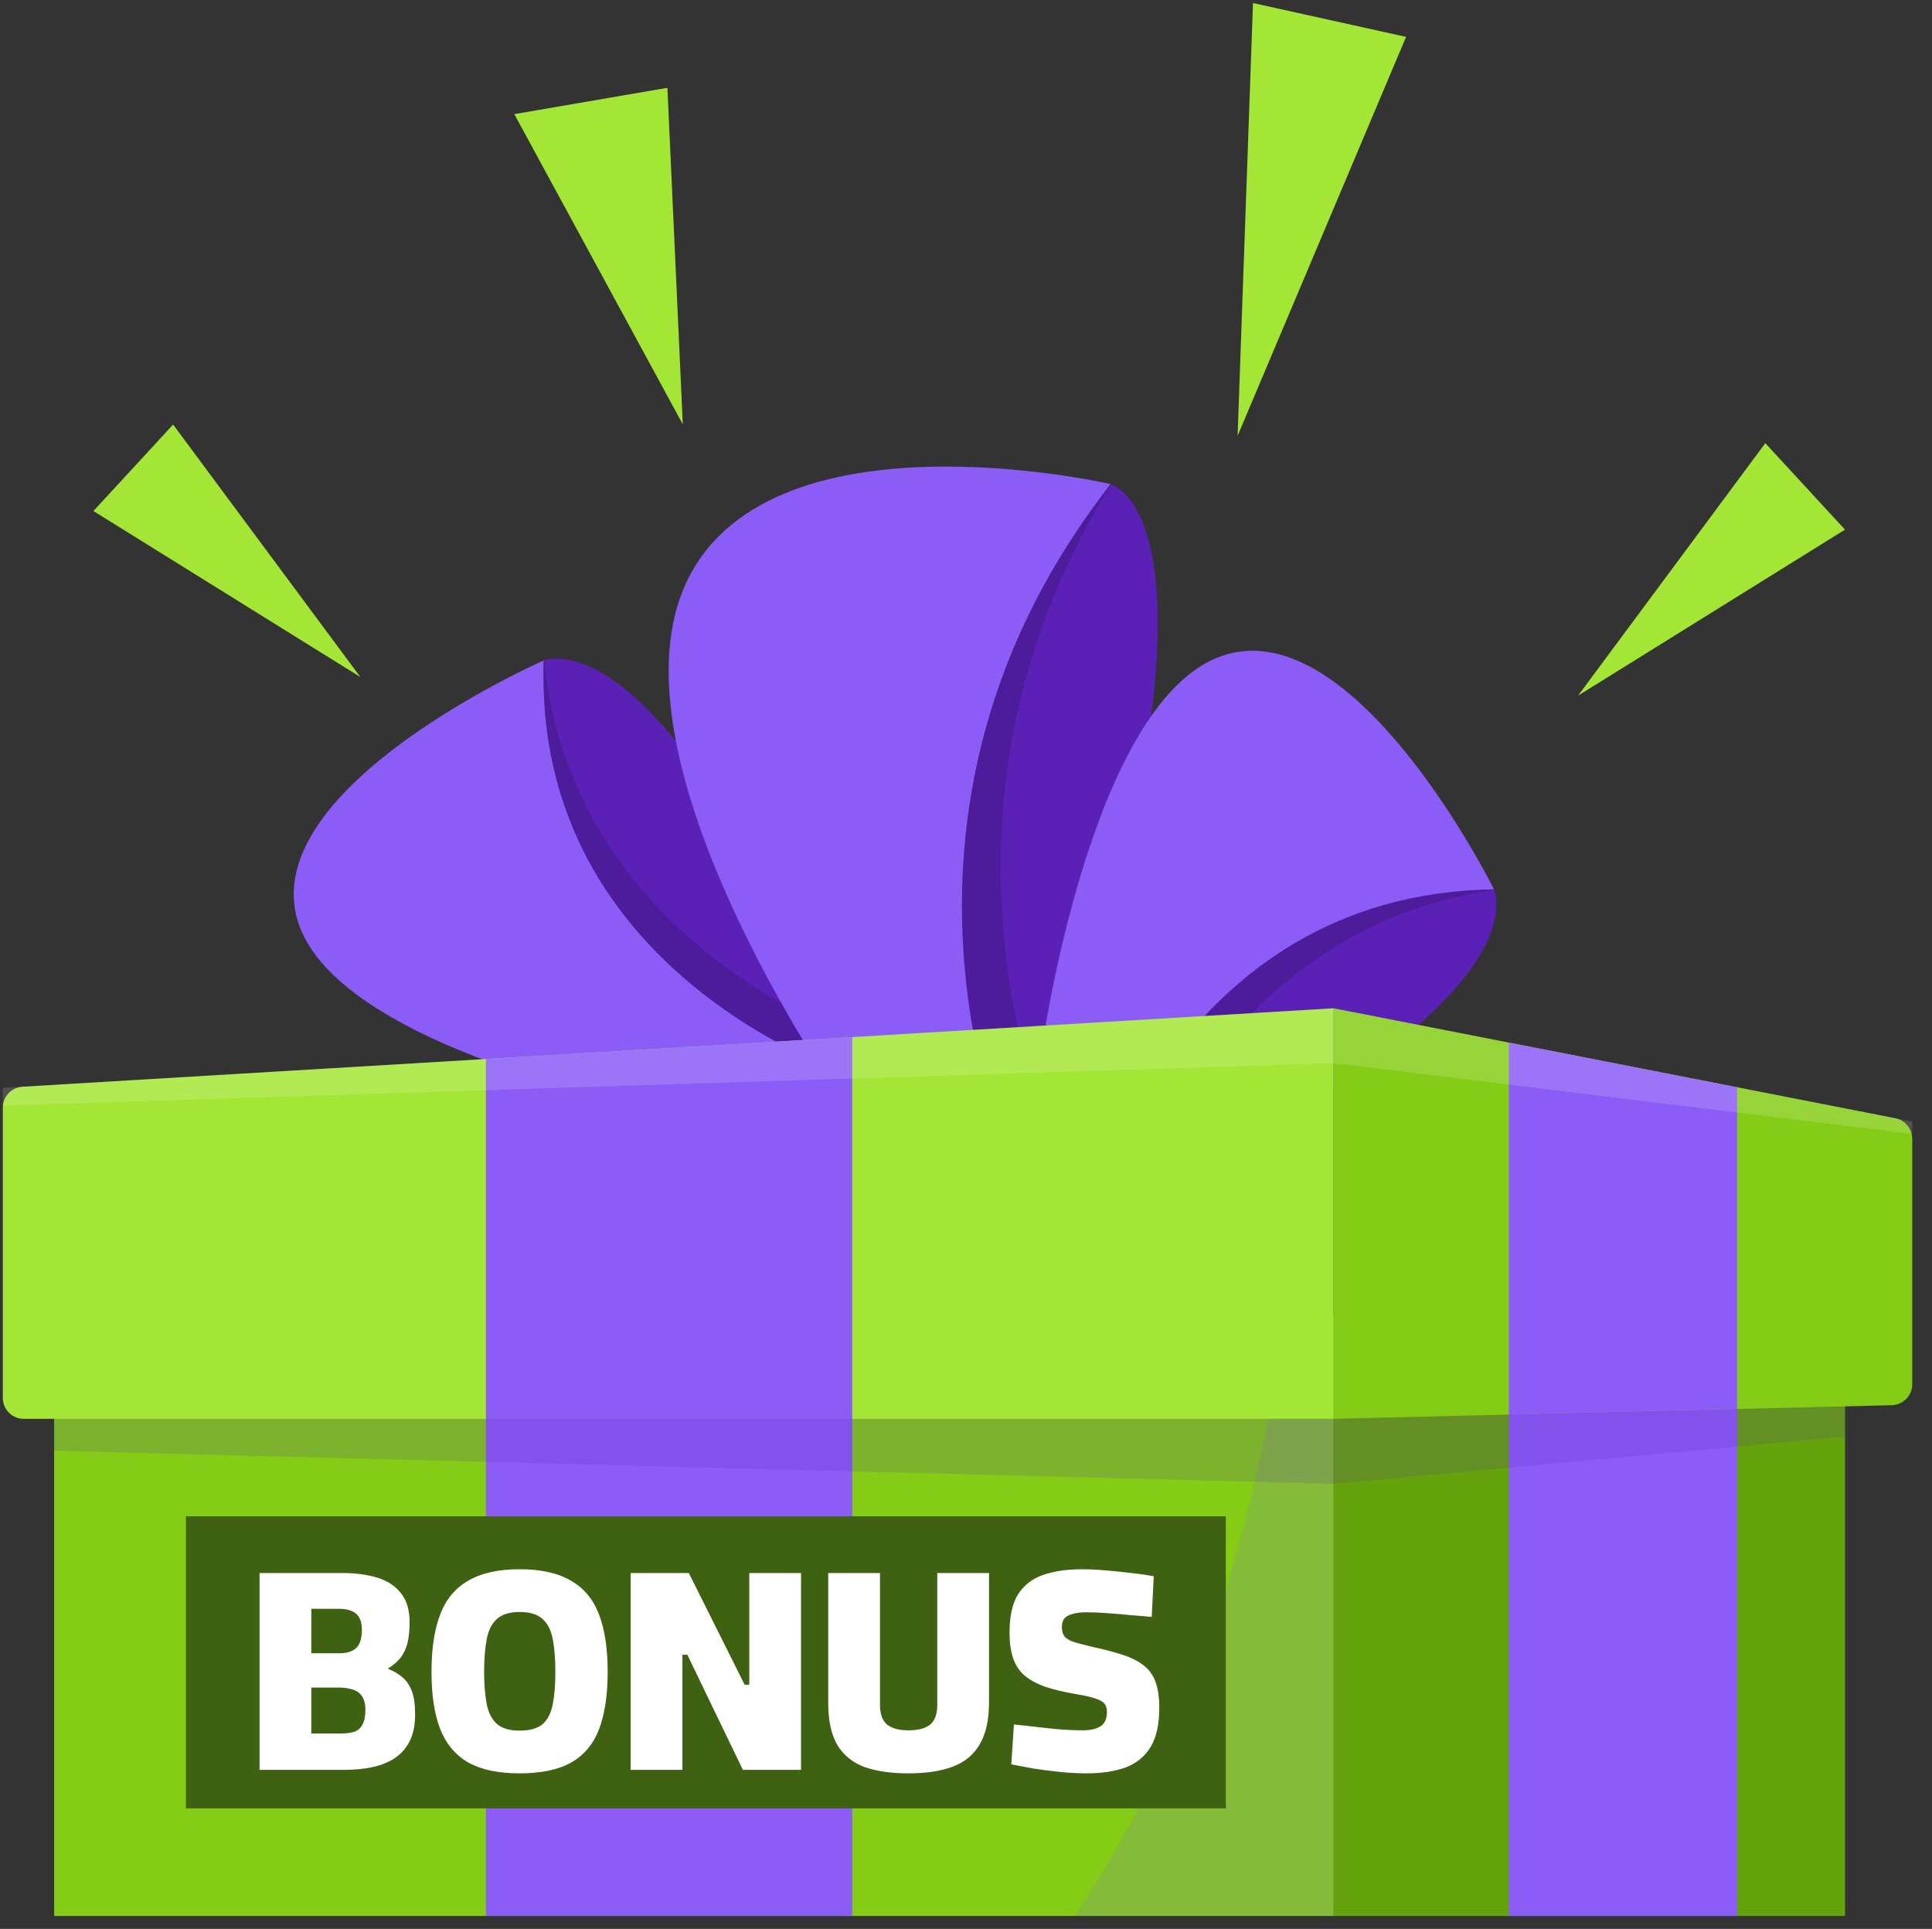 <svg width="602" height="601" viewBox="0 0 602 601" fill="none" xmlns="http://www.w3.org/2000/svg">
<rect x="0" y="0" width="602" height="601" fill="#333333" stroke="none"/>
<path d="M207.959 27.358L212.756 132.225L160.256 35.56L207.959 27.358Z" fill="#A3E635"/>
<path d="M438.129 11.491L385.629 135.792L390.426 0.944L438.129 11.491Z" fill="#A3E635"/>
<path d="M574.889 165.026L491.714 216.748L550.061 138.079L574.889 165.026Z" fill="#A3E635"/>
<path d="M53.939 132.279L112.285 210.949L29.111 159.226L53.939 132.279Z" fill="#A3E635"/>
<path d="M415.533 596.97V409.879L574.889 379.777V596.97H415.533Z" fill="#65A30D"/>
<path opacity="0.3" d="M415.533 596.97V409.879L574.889 379.777V596.97H415.533Z" fill="#65A30D"/>
<path d="M16.874 596.97V379.776L401.091 408.788L415.537 409.879V596.97H16.874Z" fill="#84CC16"/>
<path d="M214.641 347.882C214.641 347.882 105.03 328.531 92.697 286.715C80.365 244.899 169.433 205.779 169.433 205.779C169.433 205.779 164.891 298.589 265.701 335.109L214.641 347.882Z" fill="#8B5CF6"/>
<path d="M169.445 205.83C169.445 205.83 207.779 188.721 265.473 335.164C265.473 335.164 165.913 303.941 169.445 205.83Z" fill="#5B21B6"/>
<path opacity="0.15" d="M169.601 205.769C169.498 205.806 169.445 205.83 169.445 205.83C165.913 303.941 265.473 335.165 265.473 335.165C263.486 330.121 261.522 325.278 259.582 320.614C238.579 311.516 176.75 278.738 169.601 205.769Z" fill="black"/>
<path d="M265.446 347.779C265.446 347.779 188.638 240.179 213.192 182.983C237.745 125.786 346.086 150.833 346.086 150.833C346.086 150.833 264.51 252.861 319.471 373.119L265.446 347.779Z" fill="#8B5CF6"/>
<path d="M346.055 150.901C346.055 150.901 392.911 161.374 319.231 373.005C319.231 373.005 260.897 259.748 346.055 150.901Z" fill="#5B21B6"/>
<path opacity="0.15" d="M346.234 150.953C346.116 150.915 346.05 150.9 346.05 150.9C260.893 259.747 319.227 373.004 319.227 373.004C321.765 365.714 324.154 358.672 326.413 351.852C316.209 325.103 291.194 239.54 346.234 150.953Z" fill="black"/>
<path d="M324.282 328.971C324.282 328.971 339.185 218.63 380.793 204.344C422.4 190.057 465.539 277.127 465.539 277.127C465.539 277.127 371.855 276.976 339.288 379.343L324.282 328.971Z" fill="#8B5CF6"/>
<path d="M465.487 277.142C465.487 277.142 484.326 314.604 339.22 379.117C339.22 379.117 366.505 278.251 465.487 277.142Z" fill="#5B21B6"/>
<path opacity="0.15" d="M465.555 277.295C465.512 277.194 465.486 277.142 465.486 277.142C366.505 278.251 339.22 379.118 339.22 379.118C344.219 376.896 349.015 374.707 353.631 372.55C361.917 351.151 392.347 287.879 465.555 277.295Z" fill="black"/>
<path d="M415.534 442.084V314.159L590.571 348.417C593.633 349.017 595.842 351.7 595.842 354.82V431.306C595.842 434.848 593.017 437.742 589.477 437.829L415.534 442.084Z" fill="#84CC16"/>
<path d="M7.402 442.084H415.531V314.159L7.012 338.605C3.566 338.811 0.877 341.666 0.877 345.118V435.56C0.877 439.164 3.798 442.084 7.402 442.084Z" fill="#A3E635"/>
<path d="M151.411 329.965V442.085H265.551V323.135L151.411 329.965Z" fill="#8B5CF6"/>
<path d="M541.256 338.765L470.125 324.844V440.741L541.256 438.936V338.765Z" fill="#8B5CF6"/>
<path opacity="0.15" d="M0.88 338.972L415.534 314.159L595.842 349.449V353.309L415.534 331.253L0.88 344.487V338.972Z" fill="white"/>
<path opacity="0.15" d="M334.815 596.97C361.233 557.785 382.425 507.45 395.129 442.085H415.531V596.97H334.815Z" fill="#8B5CF6"/>
<path d="M470.123 596.97V440.742L541.254 438.937V596.97H470.123Z" fill="#8B5CF6"/>
<path d="M151.413 442.085H265.553V596.97H151.413V442.085Z" fill="#8B5CF6"/>
<path opacity="0.15" d="M16.869 442.085L415.533 442.085L574.889 438.187V447.599L415.533 462.325L16.869 452.011V442.085Z" fill="#5B21B6"/>
<rect width="324.016" height="91" transform="translate(57.934 472.453)" fill="#3F6212"/>
<path d="M80.88 551.453V490.122H106.699C110.806 490.122 114.43 490.605 117.57 491.572C120.711 492.538 123.157 494.138 124.908 496.373C126.72 498.608 127.626 501.627 127.626 505.432C127.626 507.969 127.415 510.113 126.992 511.864C126.569 513.555 125.875 515.065 124.908 516.394C123.942 517.662 122.583 518.84 120.832 519.927C122.643 520.652 124.184 521.558 125.452 522.645C126.72 523.732 127.686 525.181 128.351 526.993C129.015 528.745 129.347 531.13 129.347 534.15C129.347 537.532 128.774 540.34 127.626 542.575C126.479 544.81 124.878 546.591 122.825 547.92C120.832 549.188 118.506 550.094 115.849 550.638C113.192 551.181 110.353 551.453 107.333 551.453H80.88ZM97.006 540.129H105.975C107.786 540.129 109.266 539.948 110.414 539.586C111.561 539.163 112.407 538.408 112.95 537.321C113.554 536.234 113.856 534.724 113.856 532.791C113.856 531.342 113.645 530.164 113.222 529.258C112.799 528.352 112.225 527.658 111.501 527.174C110.776 526.691 109.93 526.359 108.964 526.178C107.998 525.936 106.971 525.815 105.884 525.815H97.006V540.129ZM97.006 515.126H105.703C107.394 515.126 108.753 514.854 109.779 514.31C110.866 513.767 111.621 512.982 112.044 511.955C112.527 510.868 112.769 509.509 112.769 507.878C112.769 505.523 112.165 503.832 110.957 502.805C109.81 501.778 107.968 501.265 105.431 501.265H97.006V515.126ZM161.902 552.54C155.319 552.54 150.004 551.423 145.958 549.188C141.972 546.893 139.042 543.421 137.17 538.77C135.358 534.059 134.452 528.111 134.452 520.924C134.452 513.676 135.358 507.697 137.17 502.986C138.982 498.275 141.911 494.773 145.958 492.478C150.004 490.122 155.319 488.944 161.902 488.944C168.545 488.944 173.86 490.122 177.846 492.478C181.893 494.773 184.822 498.275 186.634 502.986C188.445 507.697 189.351 513.676 189.351 520.924C189.351 528.171 188.445 534.15 186.634 538.861C184.822 543.511 181.923 546.954 177.937 549.188C173.951 551.423 168.606 552.54 161.902 552.54ZM161.902 539.223C165.103 539.223 167.488 538.559 169.059 537.23C170.629 535.841 171.686 533.788 172.229 531.07C172.773 528.292 173.045 524.91 173.045 520.924C173.045 516.877 172.773 513.465 172.229 510.687C171.686 507.908 170.629 505.825 169.059 504.436C167.488 502.986 165.103 502.261 161.902 502.261C158.822 502.261 156.466 502.986 154.836 504.436C153.265 505.825 152.208 507.908 151.665 510.687C151.121 513.465 150.85 516.877 150.85 520.924C150.85 524.849 151.121 528.201 151.665 530.979C152.208 533.697 153.265 535.75 154.836 537.14C156.406 538.529 158.761 539.223 161.902 539.223ZM196.509 551.453V490.122H214.628L232.022 524.91H233.471V490.122H249.597V551.453H231.478L214.175 515.579H212.635V551.453H196.509ZM283.079 552.54C277.643 552.54 273.053 551.876 269.309 550.547C265.625 549.158 262.816 546.863 260.884 543.662C259.012 540.461 258.075 536.113 258.075 530.617V490.122H274.201V531.251C274.201 534.029 274.926 536.052 276.375 537.321C277.885 538.529 280.12 539.133 283.079 539.133C286.159 539.133 288.424 538.529 289.873 537.321C291.323 536.052 292.048 534.029 292.048 531.251V490.122H308.173V530.436C308.173 535.871 307.207 540.22 305.274 543.481C303.402 546.742 300.593 549.068 296.849 550.457C293.165 551.846 288.575 552.54 283.079 552.54ZM338.576 552.54C335.919 552.54 333.11 552.389 330.151 552.087C327.252 551.785 324.474 551.423 321.816 551C319.159 550.517 316.924 550.094 315.113 549.732L315.928 537.321C317.86 537.502 320.095 537.743 322.632 538.045C325.229 538.347 327.826 538.619 330.423 538.861C333.02 539.042 335.284 539.133 337.217 539.133C339.089 539.133 340.569 538.921 341.656 538.498C342.804 538.076 343.619 537.472 344.102 536.687C344.646 535.841 344.917 534.754 344.917 533.425C344.917 532.338 344.676 531.493 344.193 530.889C343.71 530.224 342.773 529.681 341.384 529.258C340.056 528.775 338.123 528.322 335.586 527.899C331.661 527.235 328.339 526.45 325.621 525.544C322.964 524.577 320.82 523.4 319.189 522.011C317.559 520.561 316.381 518.749 315.656 516.575C314.931 514.401 314.569 511.774 314.569 508.694C314.569 503.5 315.475 499.483 317.287 496.645C319.159 493.806 321.786 491.813 325.168 490.666C328.55 489.518 332.567 488.944 337.217 488.944C339.391 488.944 341.837 489.065 344.555 489.307C347.333 489.548 350.021 489.82 352.618 490.122C355.275 490.424 357.57 490.756 359.503 491.119L358.869 503.802C357.057 503.62 354.913 503.439 352.437 503.258C350.021 503.016 347.575 502.805 345.099 502.624C342.622 502.443 340.448 502.352 338.576 502.352C336.824 502.352 335.345 502.533 334.137 502.896C332.989 503.198 332.144 503.681 331.6 504.345C331.117 505.009 330.876 505.885 330.876 506.972C330.876 508.18 331.147 509.147 331.691 509.871C332.234 510.536 333.171 511.109 334.499 511.593C335.888 512.015 337.851 512.529 340.388 513.133C344.313 513.978 347.605 514.854 350.262 515.76C352.92 516.666 355.034 517.783 356.604 519.112C358.234 520.44 359.412 522.162 360.137 524.275C360.862 526.329 361.224 528.986 361.224 532.248C361.224 537.2 360.348 541.186 358.597 544.206C356.845 547.165 354.279 549.309 350.896 550.638C347.514 551.906 343.408 552.54 338.576 552.54Z" fill="white"/>
</svg>
